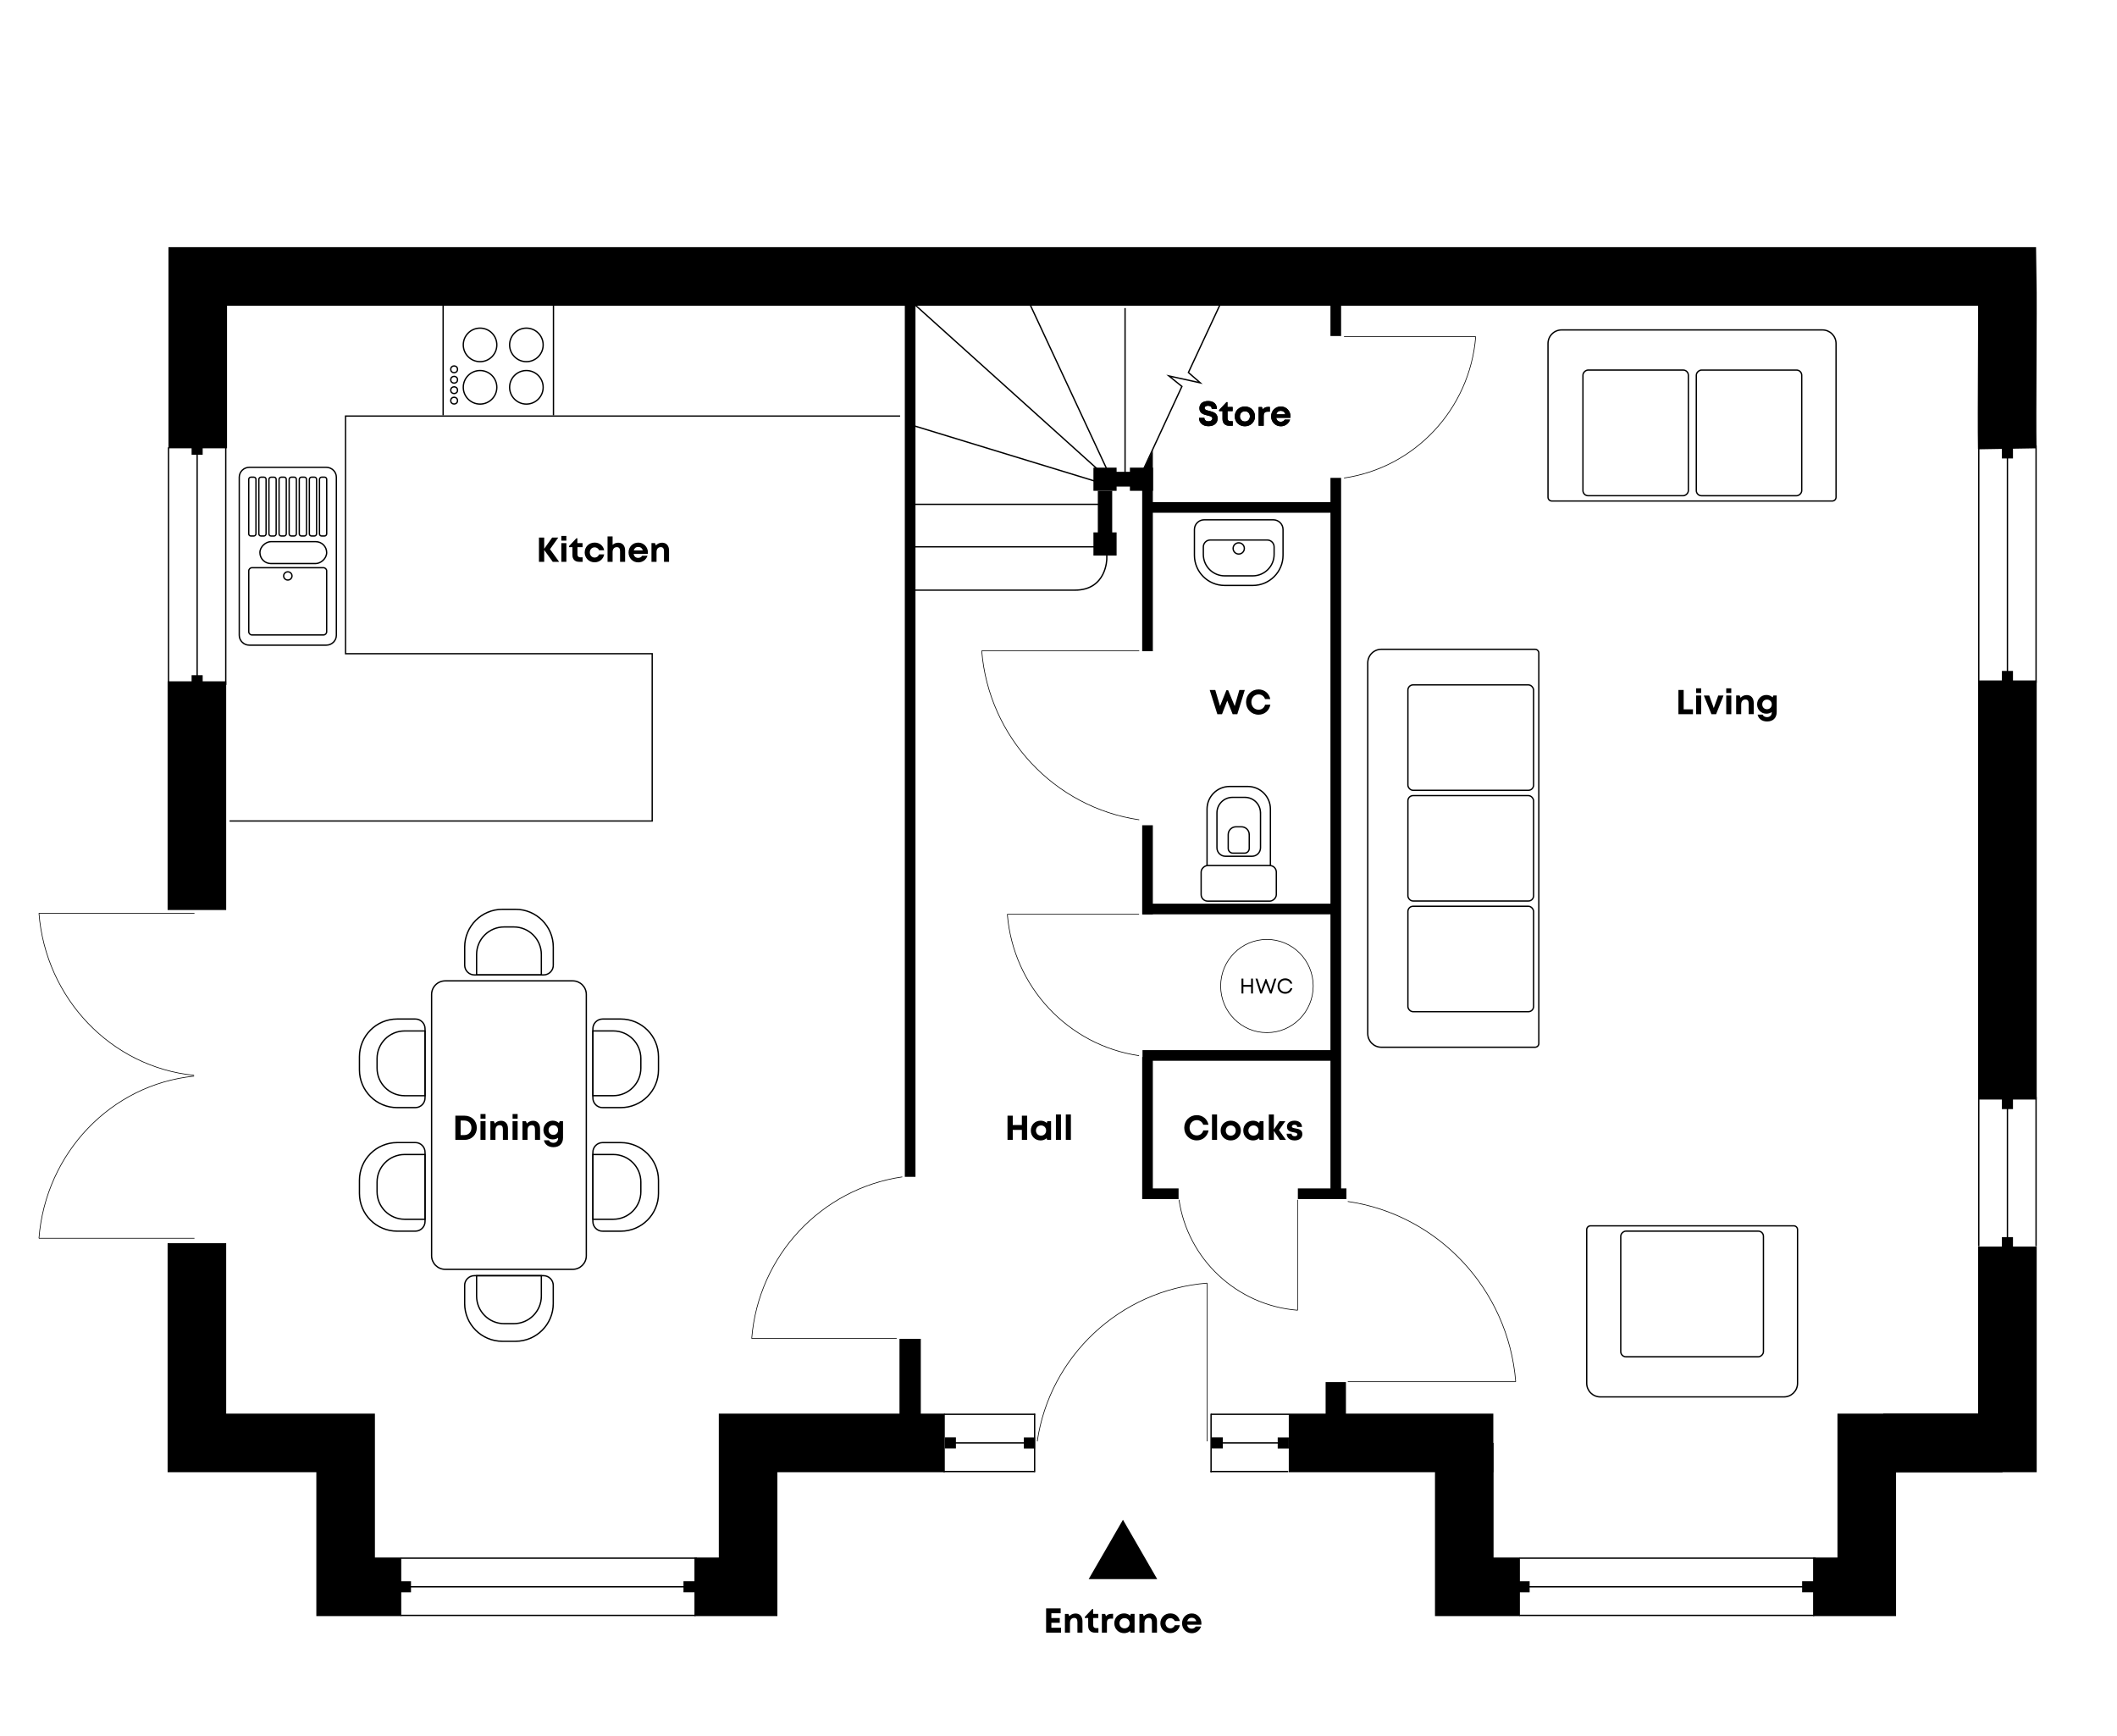 <?xml version="1.0" encoding="UTF-8"?><svg id="Layer_2" xmlns="http://www.w3.org/2000/svg" viewBox="0 0 795.1 652"><defs><style>.cls-1,.cls-2,.cls-3,.cls-4,.cls-5,.cls-6,.cls-7,.cls-8,.cls-9{fill:none;}.cls-2{stroke-width:.25px;}.cls-2,.cls-3,.cls-4,.cls-5,.cls-6,.cls-7,.cls-8,.cls-9{stroke:#000;stroke-miterlimit:10;}.cls-3{stroke-width:.5px;}.cls-4{stroke-width:.5px;}.cls-5{stroke-width:.49px;}.cls-6{stroke-width:7.63px;}.cls-7{stroke-width:8px;}.cls-8{stroke-width:22px;}.cls-9{stroke-width:4px;}</style></defs><g id="Layer_2-2"><rect class="cls-1" x="397.27" width="58" height="652"/><rect class="cls-1" y="297" width="795.1" height="58"/></g><g id="Windows_Doors"><rect x="70.39" y="255.16" width="7.31" height="4.16" transform="translate(-183.2 331.28) rotate(-90)"/><rect x="70.39" y="165.04" width="7.31" height="4.16" transform="translate(241.16 93.08) rotate(90)"/><line class="cls-4" x1="74.04" y1="168.01" x2="74.04" y2="257.19"/><line class="cls-4" x1="84.79" y1="168.01" x2="84.79" y2="257.24"/><line class="cls-4" x1="63.29" y1="168.01" x2="63.29" y2="257.24"/><rect x="455.1" y="539.83" width="4.16" height="4.16"/><rect x="479.88" y="539.87" width="4.16" height="4.16" transform="translate(963.92 1083.89) rotate(180)"/><line class="cls-4" x1="482.75" y1="541.91" x2="455.21" y2="541.91"/><line class="cls-4" x1="483.85" y1="552.66" x2="454.62" y2="552.66"/><line class="cls-4" x1="484.09" y1="531.16" x2="454.79" y2="531.16"/><rect x="354.86" y="539.83" width="4.16" height="4.16"/><rect x="384.54" y="539.87" width="4.16" height="4.16" transform="translate(773.24 1083.89) rotate(180)"/><line class="cls-4" x1="387.41" y1="541.91" x2="354.97" y2="541.91"/><line class="cls-4" x1="388.5" y1="552.66" x2="354.38" y2="552.66"/><line class="cls-4" x1="388.75" y1="531.16" x2="354.55" y2="531.16"/><rect x="750.29" y="253.56" width="7.31" height="4.16" transform="translate(498.31 1009.58) rotate(-90)"/><rect x="750.29" y="166.45" width="7.31" height="4.16" transform="translate(922.48 -585.42) rotate(90)"/><line class="cls-4" x1="753.95" y1="168.44" x2="753.95" y2="256.36"/><line class="cls-4" x1="764.7" y1="167.28" x2="764.7" y2="256.41"/><line class="cls-4" x1="743.19" y1="168.44" x2="743.19" y2="256.41"/><rect x="750.29" y="466.2" width="7.31" height="4.16" transform="translate(285.67 1222.22) rotate(-90)"/><rect x="750.29" y="410.8" width="7.31" height="4.16" transform="translate(1166.83 -341.06) rotate(90)"/><line class="cls-4" x1="753.95" y1="413.14" x2="753.95" y2="468"/><line class="cls-4" x1="764.7" y1="411.99" x2="764.7" y2="468.05"/><line class="cls-4" x1="743.19" y1="411.47" x2="743.19" y2="468.05"/><rect x="147.05" y="593.86" width="7.31" height="4.16"/><rect x="256.7" y="593.86" width="7.31" height="4.16" transform="translate(520.71 1191.87) rotate(180)"/><line class="cls-4" x1="260.1" y1="595.94" x2="150.55" y2="595.94"/><line class="cls-4" x1="261.25" y1="606.69" x2="150.5" y2="606.69"/><line class="cls-4" x1="261.76" y1="585.19" x2="150.5" y2="585.19"/><rect x="567.19" y="593.86" width="7.31" height="4.16"/><rect x="676.84" y="593.86" width="7.31" height="4.16" transform="translate(1360.99 1191.87) rotate(180)"/><line class="cls-4" x1="680.24" y1="595.94" x2="570.69" y2="595.94"/><line class="cls-4" x1="681.39" y1="606.69" x2="570.64" y2="606.69"/><line class="cls-4" x1="681.91" y1="585.19" x2="570.64" y2="585.19"/><line class="cls-4" x1="454.85" y1="530.95" x2="454.85" y2="552.91"/><line class="cls-4" x1="388.59" y1="530.92" x2="388.59" y2="552.91"/></g><g id="Outer_walls"><polyline class="cls-8" points="354.84 541.91 280.97 541.91 280.97 595.95 260.82 595.95"/><line class="cls-8" x1="484.04" y1="541.91" x2="560.86" y2="541.91"/><path class="cls-8" d="M707.31,541.91h46.63v-73.74"/><path class="cls-8" d="M753.94,412.95v-157.39"/><polyline class="cls-8" points="73.95 466.9 73.95 541.91 129.81 541.91 129.81 595.95 150.7 595.95"/><polyline class="cls-8" points="752.11 541.91 701.11 541.91 701.11 595.95 680.96 595.95"/><polyline class="cls-8" points="549.95 541.91 549.95 595.95 570.84 595.95"/><line class="cls-8" x1="73.95" y1="341.77" x2="73.95" y2="255.88"/><path class="cls-8" d="M74.27,168.37v-64.54h679.61c.23,13.78-.23,50.94,0,64.73"/></g><g id="stairs"><line class="cls-4" x1="412.16" y1="205.36" x2="342.61" y2="205.36"/><line class="cls-4" x1="413.51" y1="189.41" x2="342.61" y2="189.41"/><line class="cls-4" x1="412.17" y1="180.98" x2="342.61" y2="159.71"/><line class="cls-4" x1="412.17" y1="176.18" x2="343.2" y2="114.08"/><line class="cls-4" x1="415.69" y1="176.18" x2="386.73" y2="114.08"/><line class="cls-4" x1="422.55" y1="177.52" x2="422.55" y2="115.7"/><rect class="cls-1" x="419.14" y="150.34" width="96.65" height="14.06"/><path d="M450.36,156.94h1.98c0,.88.73,1.3,1.53,1.3.74,0,1.46-.39,1.46-1.07s-.83-.9-1.82-1.13c-1.37-.34-3.04-.74-3.04-2.7,0-1.75,1.29-2.73,3.3-2.73s3.28,1.12,3.28,2.93h-1.95c0-.78-.65-1.15-1.38-1.15-.64,0-1.29.27-1.29.87,0,.64.79.83,1.75,1.06,1.39.35,3.13.78,3.13,2.82s-1.57,2.92-3.45,2.92c-2.09,0-3.53-1.17-3.53-3.13Z"/><path d="M462.99,158.2v1.69h-1.35c-1.54,0-2.49-.95-2.49-2.51v-2.99h-1.27v-.41l2.77-2.95h.36v1.83h1.94v1.53h-1.91v2.74c0,.68.39,1.07,1.08,1.07h.86Z"/><path d="M463.76,156.38c0-2.13,1.62-3.71,3.79-3.71s3.8,1.58,3.8,3.71-1.63,3.71-3.8,3.71-3.79-1.59-3.79-3.71ZM469.43,156.38c0-1.14-.78-1.92-1.87-1.92s-1.87.79-1.87,1.92.78,1.92,1.87,1.92,1.87-.79,1.87-1.92Z"/><path d="M476.93,152.83v1.79h-.82c-1.07,0-1.49.47-1.49,1.62v3.65h-1.9v-7.02h1.22l.34.86c.5-.62,1.13-.9,2.04-.9h.62Z"/><path d="M484.63,156.91h-5.31c.17.96.79,1.49,1.72,1.49.66,0,1.2-.31,1.49-.81h2c-.51,1.53-1.85,2.5-3.48,2.5-2.07,0-3.64-1.6-3.64-3.71s1.56-3.71,3.64-3.71,3.63,1.66,3.63,3.68c0,.19-.01.37-.04.56ZM479.36,155.61h3.4c-.27-.86-.88-1.32-1.74-1.32s-1.45.49-1.67,1.32Z"/><polyline class="cls-4" points="426.48 182.67 443.9 145.13 439.02 141.19 450.8 143.78 446.34 139.9 458.38 114.08"/><path class="cls-4" d="M342.61,221.64h61.08c12,0,12-11.81,12-11.81v-3.06"/><rect class="cls-1" x="419.14" y="150.34" width="96.65" height="14.06"/><path d="M450.36,156.94h1.98c0,.88.73,1.3,1.53,1.3.74,0,1.46-.39,1.46-1.07s-.83-.9-1.82-1.13c-1.37-.34-3.04-.74-3.04-2.7,0-1.75,1.29-2.73,3.3-2.73s3.28,1.12,3.28,2.93h-1.95c0-.78-.65-1.15-1.38-1.15-.64,0-1.29.27-1.29.87,0,.64.79.83,1.75,1.06,1.39.35,3.13.78,3.13,2.82s-1.57,2.92-3.45,2.92c-2.09,0-3.53-1.17-3.53-3.13Z"/><path d="M462.99,158.2v1.69h-1.35c-1.54,0-2.49-.95-2.49-2.51v-2.99h-1.27v-.41l2.77-2.95h.36v1.83h1.94v1.53h-1.91v2.74c0,.68.39,1.07,1.08,1.07h.86Z"/><path d="M463.76,156.38c0-2.13,1.62-3.71,3.79-3.71s3.8,1.58,3.8,3.71-1.63,3.71-3.8,3.71-3.79-1.59-3.79-3.71ZM469.43,156.38c0-1.14-.78-1.92-1.87-1.92s-1.87.79-1.87,1.92.78,1.92,1.87,1.92,1.87-.79,1.87-1.92Z"/><path d="M476.93,152.83v1.79h-.82c-1.07,0-1.49.47-1.49,1.62v3.65h-1.9v-7.02h1.22l.34.86c.5-.62,1.13-.9,2.04-.9h.62Z"/><path d="M484.63,156.91h-5.31c.17.96.79,1.49,1.72,1.49.66,0,1.2-.31,1.49-.81h2c-.51,1.53-1.85,2.5-3.48,2.5-2.07,0-3.64-1.6-3.64-3.71s1.56-3.71,3.64-3.71,3.63,1.66,3.63,3.68c0,.19-.01.37-.04.56ZM479.36,155.61h3.4c-.27-.86-.88-1.32-1.74-1.32s-1.45.49-1.67,1.32Z"/></g><g id="banister"><rect x="410.67" y="175.63" width="8.7" height="8.7"/><rect x="424.37" y="175.63" width="8.7" height="8.7"/><rect x="410.67" y="199.95" width="8.7" height="8.7"/><rect x="406.72" y="189.92" width="16.6" height="5.4" transform="translate(222.4 607.64) rotate(-90)"/><rect x="417.04" y="177.28" width="11.43" height="5.4" transform="translate(845.51 359.95) rotate(180)"/><polygon points="417.04 177.28 429.1 177.28 426.48 182.67 417.04 182.67 417.04 177.28"/></g><g id="Inner_walls"><line class="cls-9" x1="341.83" y1="106.44" x2="341.83" y2="441.98"/><line class="cls-7" x1="341.83" y1="502.82" x2="341.83" y2="537.39"/><line class="cls-6" x1="501.69" y1="519.07" x2="501.69" y2="542.5"/><line class="cls-9" x1="430.98" y1="309.94" x2="430.98" y2="343.41"/><line class="cls-9" x1="500.61" y1="190.57" x2="429.1" y2="190.57"/><line class="cls-9" x1="500.61" y1="341.39" x2="429.1" y2="341.39"/><polyline class="cls-9" points="430.98 396.97 430.98 448.33 442.65 448.33"/><line class="cls-9" x1="487.45" y1="448.33" x2="505.69" y2="448.33"/><line class="cls-9" x1="500.61" y1="396.39" x2="429.1" y2="396.39"/><line class="cls-9" x1="501.69" y1="179.47" x2="501.69" y2="448.33"/><line class="cls-9" x1="501.69" y1="106.44" x2="501.69" y2="126.2"/><polygon points="432.98 244.58 428.98 244.58 428.98 177.4 432.98 169.12 432.98 244.58"/></g><g id="Annotations"><rect class="cls-1" x="178.41" y="201.45" width="96.65" height="14.06"/><path d="M207.6,211l-3.21-4.44v4.44h-1.97v-9.1h1.97v4.2l2.98-4.2h2.3l-3.1,4.36,3.43,4.74h-2.4Z"/><path d="M210.82,203.98h1.9v7.02h-1.9v-7.02ZM210.82,201.28h1.89v1.76h-1.89v-1.76Z"/><path d="M218.83,209.31v1.69h-1.35c-1.54,0-2.49-.95-2.49-2.51v-2.99h-1.27v-.41l2.77-2.95h.36v1.83h1.94v1.53h-1.91v2.74c0,.68.39,1.07,1.08,1.07h.86Z"/><path d="M219.6,207.47c0-2.1,1.6-3.69,3.74-3.69,1.82,0,3.23,1.15,3.57,2.88h-1.89c-.31-.69-.94-1.1-1.7-1.1-1.03,0-1.8.83-1.8,1.91s.79,1.93,1.8,1.93c.77,0,1.37-.43,1.69-1.18h1.91c-.33,1.76-1.77,2.96-3.6,2.96-2.11,0-3.73-1.63-3.73-3.73Z"/><path d="M234.78,206.74v4.27h-1.9v-3.95c0-1.05-.37-1.57-1.22-1.57-.95,0-1.58.69-1.58,1.83v3.69h-1.9v-9.55h1.9v3.18c.53-.51,1.28-.82,2.12-.82,1.59,0,2.58,1.13,2.58,2.92Z"/><path d="M243.29,208.03h-5.31c.17.96.79,1.49,1.72,1.49.66,0,1.2-.31,1.49-.81h2c-.51,1.53-1.85,2.5-3.48,2.5-2.07,0-3.64-1.6-3.64-3.71s1.56-3.71,3.64-3.71,3.63,1.66,3.63,3.68c0,.19-.01.37-.04.56ZM238.03,206.73h3.4c-.27-.86-.88-1.32-1.74-1.32s-1.44.49-1.67,1.32Z"/><path d="M251.28,206.75v4.25h-1.9v-3.95c0-1.06-.4-1.57-1.22-1.57-.98,0-1.58.7-1.58,1.83v3.69h-1.9v-7.02h1.3l.37.87c.53-.63,1.37-1.03,2.33-1.03,1.6,0,2.6,1.15,2.6,2.93Z"/><rect class="cls-1" x="373.43" y="603.61" width="96.65" height="14.06"/><path d="M398.51,611.33v1.83h-5.61v-9.1h5.46v1.82h-3.49v1.8h3.16v1.78h-3.16v1.87h3.64Z"/><path d="M406.56,608.91v4.25h-1.9v-3.95c0-1.06-.4-1.57-1.22-1.57-.98,0-1.58.7-1.58,1.83v3.69h-1.9v-7.02h1.3l.37.87c.53-.63,1.37-1.03,2.33-1.03,1.6,0,2.6,1.15,2.6,2.93Z"/><path d="M412.54,611.47v1.69h-1.35c-1.54,0-2.49-.95-2.49-2.51v-2.99h-1.27v-.41l2.77-2.95h.36v1.83h1.94v1.53h-1.91v2.74c0,.68.39,1.07,1.08,1.07h.86Z"/><path d="M418.05,606.11v1.79h-.82c-1.07,0-1.49.47-1.49,1.62v3.65h-1.9v-7.02h1.22l.34.86c.5-.62,1.13-.9,2.04-.9h.62Z"/><path d="M426.12,606.13v7.02h-1.49l-.16-.63c-.6.53-1.39.84-2.28.84-2.11,0-3.68-1.59-3.68-3.72s1.57-3.7,3.68-3.7c.9,0,1.7.32,2.31.86l.2-.67h1.42ZM424.26,609.64c0-1.1-.81-1.92-1.91-1.92s-1.91.82-1.91,1.92.81,1.92,1.91,1.92,1.91-.82,1.91-1.92Z"/><path d="M434.54,608.91v4.25h-1.9v-3.95c0-1.06-.4-1.57-1.22-1.57-.98,0-1.58.7-1.58,1.83v3.69h-1.9v-7.02h1.3l.37.87c.53-.63,1.37-1.03,2.33-1.03,1.6,0,2.6,1.15,2.6,2.93Z"/><path d="M435.81,609.63c0-2.1,1.61-3.69,3.74-3.69,1.82,0,3.23,1.15,3.57,2.88h-1.88c-.31-.69-.94-1.1-1.7-1.1-1.03,0-1.8.83-1.8,1.91s.79,1.93,1.8,1.93c.77,0,1.37-.43,1.69-1.18h1.91c-.33,1.77-1.77,2.96-3.61,2.96-2.11,0-3.73-1.63-3.73-3.73Z"/><path d="M451.18,610.19h-5.31c.17.96.79,1.49,1.72,1.49.66,0,1.2-.31,1.49-.81h2c-.51,1.53-1.85,2.51-3.48,2.51-2.07,0-3.64-1.61-3.64-3.71s1.56-3.71,3.64-3.71,3.63,1.66,3.63,3.68c0,.19-.01.37-.04.56ZM445.91,608.89h3.4c-.27-.86-.88-1.32-1.74-1.32s-1.45.49-1.67,1.32Z"/><polygon points="421.76 570.77 408.89 593.05 434.62 593.05 421.76 570.77"/><ellipse class="cls-2" cx="475.83" cy="370.32" rx="17.38" ry="17.5"/><rect class="cls-1" x="169.3" y="418.56" width="43.77" height="14"/><path d="M179.08,423.55c0,2.64-1.95,4.56-4.62,4.56h-3.44v-9.1h3.44c2.68,0,4.62,1.91,4.62,4.54ZM177.07,423.55c0-1.6-1.08-2.71-2.65-2.71h-1.42v5.45h1.42c1.56,0,2.65-1.14,2.65-2.73Z"/><path d="M180.46,421.09h1.9v7.02h-1.9v-7.02ZM180.47,418.39h1.89v1.76h-1.89v-1.76Z"/><path d="M190.78,423.85v4.25h-1.9v-3.95c0-1.06-.4-1.57-1.22-1.57-.98,0-1.58.7-1.58,1.83v3.69h-1.9v-7.02h1.3l.37.87c.53-.63,1.37-1.03,2.33-1.03,1.6,0,2.6,1.15,2.6,2.93Z"/><path d="M192.51,421.09h1.9v7.02h-1.9v-7.02ZM192.52,418.39h1.89v1.76h-1.89v-1.76Z"/><path d="M202.83,423.85v4.25h-1.9v-3.95c0-1.06-.4-1.57-1.22-1.57-.98,0-1.58.7-1.58,1.83v3.69h-1.9v-7.02h1.3l.37.87c.53-.63,1.37-1.03,2.33-1.03,1.6,0,2.6,1.15,2.6,2.93Z"/><path d="M211.46,421.09v6.21c0,2.2-1.37,3.54-3.59,3.54-1.9,0-3.25-.97-3.58-2.58h1.89c.21.63.96.95,1.66.95.96,0,1.76-.62,1.76-1.65v-.26c-.56.4-1.25.62-2.01.62-1.96,0-3.49-1.54-3.49-3.51s1.53-3.53,3.49-3.53c.91,0,1.73.34,2.33.9l.31-.7h1.23ZM209.61,424.41c0-1.04-.74-1.81-1.79-1.81s-1.79.77-1.79,1.81.75,1.82,1.79,1.82,1.79-.76,1.79-1.82Z"/><rect class="cls-1" x="341.9" y="418.56" width="96.65" height="14.06"/><path d="M385.76,419.01v9.1h-1.97v-3.76h-3.42v3.76h-1.97v-9.1h1.97v3.51h3.42v-3.51h1.97Z"/><path d="M394.76,421.08v7.02h-1.49l-.16-.63c-.6.53-1.39.84-2.27.84-2.11,0-3.68-1.59-3.68-3.72s1.57-3.7,3.68-3.7c.9,0,1.7.32,2.31.86l.2-.67h1.42ZM392.9,424.59c0-1.1-.81-1.92-1.91-1.92s-1.91.82-1.91,1.92.81,1.92,1.91,1.92,1.91-.82,1.91-1.92Z"/><path d="M396.58,418.56h1.9v9.55h-1.9v-9.55Z"/><path d="M400.3,418.56h1.9v9.55h-1.9v-9.55Z"/><rect class="cls-1" x="436.16" y="418.56" width="61.55" height="14.06"/><path d="M444.78,423.57c0-2.71,2.03-4.76,4.7-4.76,2.21,0,3.98,1.46,4.4,3.62h-1.97c-.37-1.07-1.28-1.75-2.43-1.75-1.54,0-2.7,1.24-2.7,2.88s1.16,2.86,2.7,2.86c1.2,0,2.12-.72,2.45-1.88h1.98c-.41,2.25-2.18,3.75-4.43,3.75-2.67,0-4.7-2.05-4.7-4.73Z"/><path d="M455.2,418.56h1.9v9.55h-1.9v-9.55Z"/><path d="M458.45,424.6c0-2.13,1.62-3.71,3.79-3.71s3.8,1.58,3.8,3.71-1.63,3.71-3.8,3.71-3.79-1.59-3.79-3.71ZM464.12,424.6c0-1.14-.78-1.93-1.87-1.93s-1.87.79-1.87,1.93.78,1.92,1.87,1.92,1.87-.79,1.87-1.92Z"/><path d="M474.55,421.08v7.02h-1.49l-.16-.63c-.6.53-1.39.84-2.27.84-2.11,0-3.68-1.59-3.68-3.72s1.57-3.7,3.68-3.7c.9,0,1.7.32,2.31.86l.2-.67h1.42ZM472.69,424.59c0-1.1-.81-1.92-1.91-1.92s-1.91.82-1.91,1.92.81,1.92,1.91,1.92,1.91-.82,1.91-1.92Z"/><path d="M480.69,428.11l-2.25-3.36v3.36h-1.9v-9.55h1.9v5.65l2.11-3.12h2.19l-2.38,3.34,2.63,3.68h-2.3Z"/><path d="M486.19,428.3c-1.76,0-2.94-1.01-2.95-2.51h1.85c0,.62.49.94,1.17.94.53,0,1-.24,1-.71s-.61-.62-1.35-.75c-1.12-.19-2.55-.49-2.55-2.14,0-1.33,1.13-2.24,2.83-2.24s2.81.94,2.81,2.35h-1.8c0-.56-.4-.83-1.06-.83-.59,0-.94.27-.94.67,0,.47.6.58,1.33.71,1.15.21,2.61.45,2.61,2.16,0,1.43-1.17,2.36-2.94,2.36h0Z"/><rect class="cls-1" x="600.44" y="258.68" width="96.65" height="14.06"/><path d="M635.84,266.4v1.83h-5.46v-9.1h1.97v7.27h3.49Z"/><path d="M637.03,261.21h1.9v7.02h-1.9v-7.02ZM637.03,258.51h1.89v1.76h-1.89v-1.76Z"/><path d="M647.32,261.21l-2.79,7.02h-1.75l-2.86-7.02h2.02l1.72,4.7,1.69-4.7h1.97Z"/><path d="M648.34,261.21h1.9v7.02h-1.9v-7.02ZM648.34,258.51h1.89v1.76h-1.89v-1.76Z"/><path d="M658.66,263.97v4.25h-1.9v-3.95c0-1.06-.4-1.57-1.22-1.57-.98,0-1.58.7-1.58,1.83v3.69h-1.9v-7.02h1.3l.37.87c.53-.63,1.37-1.03,2.33-1.03,1.6,0,2.6,1.15,2.6,2.93Z"/><path d="M667.29,261.21v6.21c0,2.2-1.37,3.54-3.59,3.54-1.9,0-3.25-.97-3.58-2.58h1.89c.21.63.96.95,1.66.95.96,0,1.76-.62,1.76-1.65v-.26c-.56.4-1.25.62-2.01.62-1.96,0-3.49-1.54-3.49-3.51s1.53-3.53,3.49-3.53c.91,0,1.73.34,2.33.9l.31-.7h1.23ZM665.44,264.54c0-1.04-.74-1.81-1.79-1.81s-1.79.77-1.79,1.81.75,1.82,1.79,1.82,1.79-.76,1.79-1.82Z"/><rect class="cls-1" x="433.18" y="258.68" width="65.32" height="14.06"/><path d="M467.52,259.13l-2.81,9.1h-1.75l-2.03-5.1-1.97,5.1h-1.75l-2.87-9.1h2.09l1.79,6.05,2.39-5.95h.66l2.46,5.95,1.75-6.04h2.06Z"/><path d="M467.99,263.69c0-2.71,2.03-4.76,4.7-4.76,2.21,0,3.98,1.46,4.4,3.62h-1.97c-.37-1.07-1.28-1.75-2.43-1.75-1.54,0-2.7,1.24-2.7,2.88s1.16,2.86,2.7,2.86c1.2,0,2.12-.72,2.45-1.88h1.98c-.41,2.25-2.18,3.75-4.43,3.75-2.67,0-4.7-2.05-4.7-4.74Z"/><path d="M470.58,367.52v5.6h-.7v-2.54h-2.9v2.54h-.7v-5.6h.7v2.38h2.9v-2.38h.7Z"/><path d="M479.37,367.52l-1.76,5.6h-.62l-1.54-3.98-1.5,3.98h-.62l-1.8-5.6h.75l1.39,4.45,1.64-4.34h.28l1.68,4.34,1.36-4.45h.74Z"/><path d="M479.84,370.32c0-1.68,1.21-2.89,2.87-2.89,1.29,0,2.33.77,2.65,1.98h-.72c-.3-.81-1.02-1.29-1.94-1.29-1.25,0-2.15.91-2.15,2.2s.9,2.2,2.15,2.2c.94,0,1.67-.51,1.96-1.37h.72c-.32,1.27-1.36,2.06-2.68,2.06-1.66,0-2.87-1.21-2.87-2.88Z"/></g><g id="floor_1_furniture_appliances"><polyline class="cls-5" points="86.22 308.34 244.95 308.34 244.95 245.51 129.78 245.51 129.78 156.26 338.06 156.26"/><path class="cls-3" d="M122.53,175.51h-28.87c-2.1,0-3.8,1.67-3.8,3.73v59.33c0,2.06,1.7,3.73,3.8,3.73h28.87c2.1,0,3.8-1.67,3.8-3.73v-59.33c0-2.06-1.7-3.73-3.8-3.73Z"/><rect class="cls-3" x="83.74" y="188.9" width="22.09" height="2.71" rx=".79" ry=".79" transform="translate(285.03 95.47) rotate(90)"/><rect class="cls-3" x="87.53" y="188.9" width="22.09" height="2.71" rx=".79" ry=".79" transform="translate(288.83 91.68) rotate(90)"/><rect class="cls-3" x="91.33" y="188.9" width="22.09" height="2.71" rx=".79" ry=".79" transform="translate(292.62 87.89) rotate(90)"/><rect class="cls-3" x="95.12" y="188.9" width="22.09" height="2.71" rx=".79" ry=".79" transform="translate(296.42 84.09) rotate(90)"/><rect class="cls-3" x="98.91" y="188.9" width="22.09" height="2.71" rx=".79" ry=".79" transform="translate(300.21 80.3) rotate(90)"/><rect class="cls-3" x="102.71" y="188.9" width="22.09" height="2.71" rx=".79" ry=".79" transform="translate(304.01 76.5) rotate(90)"/><rect class="cls-3" x="110.3" y="188.9" width="22.09" height="2.71" rx=".79" ry=".79" transform="translate(311.6 68.91) rotate(90)"/><rect class="cls-3" x="106.5" y="188.9" width="22.09" height="2.71" rx=".79" ry=".79" transform="translate(307.8 72.71) rotate(90)"/><rect class="cls-3" x="106.05" y="195" width="8.22" height="25.07" rx="4.11" ry="4.11" transform="translate(317.69 97.38) rotate(90)"/><path class="cls-3" d="M121.46,213.21h-26.8c-.68,0-1.23.54-1.23,1.21v22.84c0,.67.55,1.21,1.23,1.21h26.8c.68,0,1.23-.54,1.23-1.21v-22.84c0-.67-.55-1.21-1.23-1.21ZM108.1,217.84c-.87,0-1.57-.69-1.57-1.54s.7-1.54,1.57-1.54,1.57.69,1.57,1.54-.7,1.54-1.57,1.54Z"/><line class="cls-4" x1="207.87" y1="114.81" x2="207.87" y2="155.99"/><line class="cls-4" x1="166.43" y1="155.99" x2="166.43" y2="114.81"/><circle class="cls-4" cx="180.3" cy="145.46" r="6.3"/><circle class="cls-4" cx="197.7" cy="145.46" r="6.3"/><circle class="cls-4" cx="180.3" cy="129.53" r="6.3"/><circle class="cls-4" cx="197.7" cy="129.53" r="6.3"/><circle class="cls-4" cx="170.56" cy="150.46" r="1.27"/><circle class="cls-4" cx="170.56" cy="146.54" r="1.27"/><circle class="cls-4" cx="170.56" cy="142.62" r="1.27"/><circle class="cls-4" cx="170.56" cy="138.7" r="1.27"/><rect class="cls-4" x="458.55" y="317.63" width="13.38" height="28.24" rx="2.48" ry="2.48" transform="translate(796.99 -133.49) rotate(90)"/><path class="cls-4" d="M477.14,325.06v-21.19c0-4.7-3.81-8.5-8.5-8.5h-6.8c-4.7,0-8.5,3.81-8.5,8.5v21.19"/><path class="cls-4" d="M460.02,302.34h13.09c1.76,0,3.19,1.43,3.19,3.19v9.98c0,1.76-1.43,3.19-3.19,3.19h-13.09c-3.23,0-5.84-2.62-5.84-5.84v-4.67c0-3.23,2.62-5.84,5.84-5.84Z" transform="translate(775.76 -154.72) rotate(90)"/><path class="cls-4" d="M463.22,311.52h5.19c.98,0,1.78.8,1.78,1.78v4.34c0,.98-.8,1.78-1.78,1.78h-5.19c-1.62,0-2.93-1.31-2.93-2.93v-2.04c0-1.62,1.31-2.93,2.93-2.93Z" transform="translate(780.71 -149.77) rotate(90)"/><path class="cls-4" d="M448.6,198.88v9.65c0,6.26,5.08,11.34,11.34,11.34h10.6c6.26,0,11.34-5.08,11.34-11.34v-9.65c0-2.02-1.64-3.66-3.66-3.66h-25.96c-2.02,0-3.66,1.64-3.66,3.66Z"/><path class="cls-4" d="M451.95,205.4v2.84c0,4.44,3.6,8.03,8.03,8.03h10.51c4.44,0,8.04-3.6,8.04-8.03v-2.84c0-1.43-1.16-2.59-2.59-2.59h-21.4c-1.43,0-2.59,1.16-2.59,2.59Z"/><circle class="cls-4" cx="465.24" cy="205.97" r="2.11"/><path class="cls-4" d="M684.46,123.91h-97.94c-2.83,0-5.12,2.29-5.12,5.12v57.71c0,.78.63,1.42,1.42,1.42h105.34c.78,0,1.42-.63,1.42-1.42v-57.71c0-2.83-2.29-5.12-5.12-5.12Z"/><rect class="cls-4" x="590.72" y="142.78" width="47.19" height="39.59" rx="1.94" ry="1.94" transform="translate(776.89 -451.74) rotate(90)"/><rect class="cls-4" x="633.3" y="142.78" width="47.19" height="39.59" rx="1.94" ry="1.94" transform="translate(819.47 -494.31) rotate(90)"/><path class="cls-4" d="M513.7,248.98v139.21c0,2.83,2.29,5.12,5.12,5.12h57.71c.78,0,1.42-.63,1.42-1.42v-146.62c0-.78-.63-1.42-1.42-1.42h-57.71c-2.83,0-5.12,2.29-5.12,5.12Z"/><rect class="cls-4" x="528.78" y="340.37" width="47.19" height="39.59" rx="1.94" ry="1.94"/><rect class="cls-4" x="528.78" y="298.8" width="47.19" height="39.59" rx="1.94" ry="1.94"/><rect class="cls-4" x="528.78" y="257.22" width="47.19" height="39.59" rx="1.94" ry="1.94"/><path class="cls-4" d="M601.06,524.63h68.94c2.83,0,5.12-2.29,5.12-5.12v-57.71c0-.78-.63-1.42-1.42-1.42h-76.34c-.78,0-1.42.63-1.42,1.42v57.71c0,2.83,2.29,5.12,5.12,5.12Z"/><rect class="cls-4" x="611.93" y="459.16" width="47.19" height="53.59" rx="1.94" ry="1.94" transform="translate(149.56 1121.49) rotate(-90)"/><path class="cls-4" d="M215.09,368.38h-47.87c-2.83,0-5.12,2.29-5.12,5.12v98.1c0,2.83,2.29,5.12,5.12,5.12h47.87c2.83,0,5.12-2.29,5.12-5.12v-98.1c0-2.83-2.29-5.12-5.12-5.12Z"/><path class="cls-4" d="M207.8,362.49v-6.81c0-7.83-6.35-14.17-14.17-14.17h-4.93c-7.83,0-14.17,6.35-14.17,14.17v6.81c0,2.02,1.64,3.66,3.66,3.66h25.96c2.02,0,3.66-1.64,3.66-3.66Z"/><path class="cls-4" d="M203.32,366.14v-7.65c0-5.72-4.64-10.36-10.36-10.36h-3.6c-5.72,0-10.36,4.64-10.36,10.36v7.65h24.32Z"/><path class="cls-4" d="M174.52,482.76v6.81c0,7.83,6.35,14.17,14.17,14.17h4.93c7.83,0,14.17-6.35,14.17-14.17v-6.81c0-2.02-1.64-3.66-3.66-3.66h-25.96c-2.02,0-3.66,1.64-3.66,3.66Z"/><path class="cls-4" d="M179,479.11v7.65c0,5.72,4.64,10.36,10.36,10.36h3.6c5.72,0,10.36-4.64,10.36-10.36v-7.65s-24.32,0-24.32,0Z"/><path class="cls-4" d="M226.33,415.98h6.81c7.83,0,14.17-6.35,14.17-14.17v-4.93c0-7.83-6.35-14.17-14.17-14.17h-6.81c-2.02,0-3.66,1.64-3.66,3.66v25.96c0,2.02,1.64,3.66,3.66,3.66Z"/><path class="cls-4" d="M222.68,411.5h7.65c5.72,0,10.36-4.64,10.36-10.36v-3.6c0-5.72-4.64-10.36-10.36-10.36h-7.65v24.32Z"/><path class="cls-4" d="M155.98,382.71h-6.81c-7.83,0-14.17,6.35-14.17,14.17v4.93c0,7.83,6.35,14.17,14.17,14.17h6.81c2.02,0,3.66-1.64,3.66-3.66v-25.96c0-2.02-1.64-3.66-3.66-3.66Z"/><path class="cls-4" d="M159.63,387.19h-7.65c-5.72,0-10.36,4.64-10.36,10.36v3.6c0,5.72,4.64,10.36,10.36,10.36h7.65s0-24.32,0-24.32Z"/><path class="cls-4" d="M226.33,462.39h6.81c7.83,0,14.17-6.35,14.17-14.17v-4.93c0-7.83-6.35-14.17-14.17-14.17h-6.81c-2.02,0-3.66,1.64-3.66,3.66v25.96c0,2.02,1.64,3.66,3.66,3.66Z"/><path class="cls-4" d="M222.68,457.91h7.65c5.72,0,10.36-4.64,10.36-10.36v-3.6c0-5.72-4.64-10.36-10.36-10.36h-7.65v24.32Z"/><path class="cls-4" d="M155.98,429.11h-6.81c-7.83,0-14.17,6.35-14.17,14.17v4.93c0,7.83,6.35,14.17,14.17,14.17h6.81c2.02,0,3.66-1.64,3.66-3.66v-25.96c0-2.02-1.64-3.66-3.66-3.66Z"/><path class="cls-4" d="M159.63,433.59h-7.65c-5.72,0-10.36,4.64-10.36,10.36v3.6c0,5.72,4.64,10.36,10.36,10.36h7.65s0-24.32,0-24.32Z"/></g><g id="New_doors"><path class="cls-2" d="M554.24,126.45c-2.18,27.24-22.91,49.21-49.46,53.08"/><line class="cls-2" x1="554.26" y1="126.44" x2="504.78" y2="126.44"/><line class="cls-2" x1="73.04" y1="465.05" x2="14.62" y2="465.05"/><path class="cls-2" d="M14.63,465.07c2.51-32.12,27.18-57.81,58.26-60.9"/><line class="cls-2" x1="73.04" y1="342.98" x2="14.62" y2="342.98"/><path class="cls-2" d="M14.63,342.95c2.51,32.12,27.18,57.81,58.26,60.9"/><path class="cls-2" d="M453.35,481.9c-32.73,2.62-59.12,27.53-63.78,59.43"/><line class="cls-2" x1="453.36" y1="481.88" x2="453.36" y2="541.32"/><path class="cls-2" d="M282.33,502.68c2.49-31.14,26.19-56.25,56.55-60.68"/><line class="cls-2" x1="282.31" y1="502.69" x2="336.78" y2="502.69"/><path class="cls-2" d="M378.34,343.39c2.18,27.24,22.91,49.21,49.46,53.08"/><line class="cls-2" x1="378.33" y1="343.38" x2="427.81" y2="343.38"/><path class="cls-2" d="M368.71,244.4c2.61,32.58,27.4,58.85,59.16,63.49"/><line class="cls-2" x1="368.7" y1="244.4" x2="427.87" y2="244.4"/><path class="cls-2" d="M569.27,518.92c-2.78-34.74-29.22-62.75-63.08-67.69"/><line class="cls-2" x1="569.29" y1="518.93" x2="506.2" y2="518.93"/><path class="cls-2" d="M487.33,492.08c-22.85-1.83-41.27-19.22-44.52-41.49"/><line class="cls-2" x1="487.34" y1="492.09" x2="487.34" y2="450.59"/></g></svg>